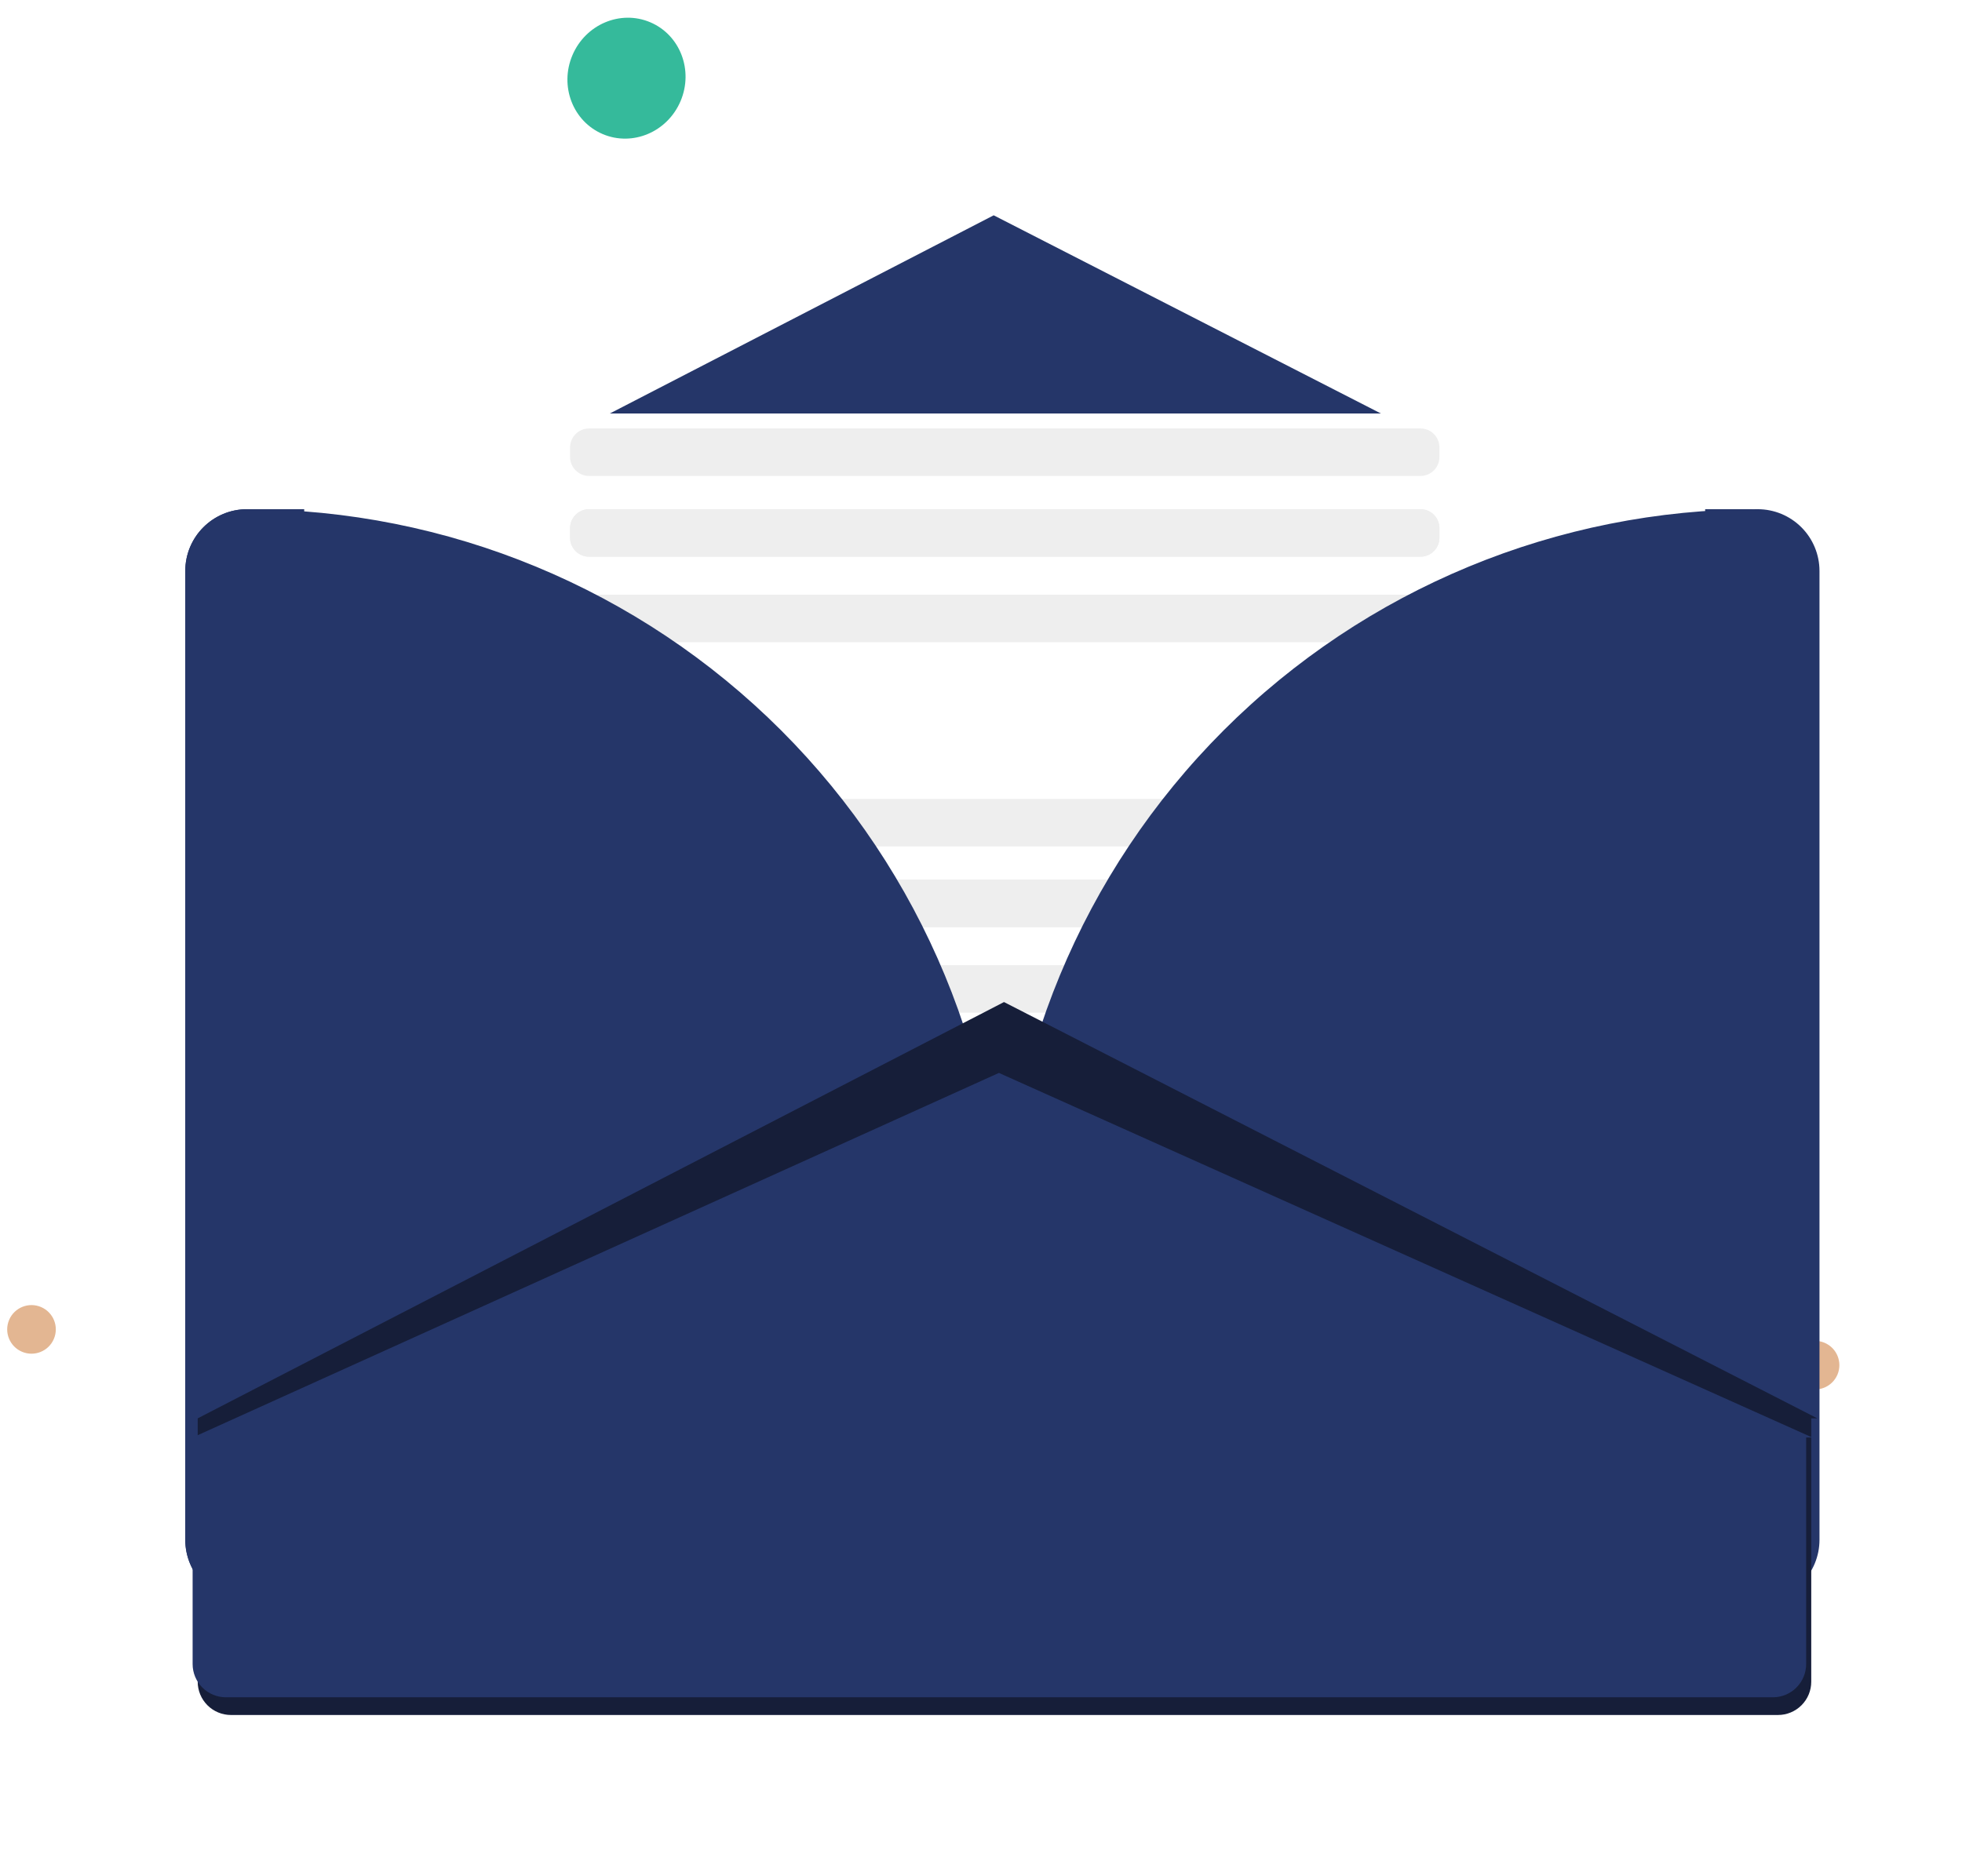 <svg width="413" height="395" viewBox="0 0 413 395" fill="none" xmlns="http://www.w3.org/2000/svg">
<g clip-path="url(#clip0_1_36)">
<path d="M286.081 389.272C292.584 392.032 300.093 388.998 302.853 382.495C305.614 375.993 302.58 368.483 296.077 365.723C289.574 362.963 282.065 365.997 279.305 372.5C276.545 379.002 279.579 386.511 286.081 389.272Z" fill="white"/>
<path d="M380.071 292.143C382.672 293.248 385.676 292.034 386.78 289.433C387.885 286.831 386.671 283.827 384.07 282.723C381.468 281.619 378.464 282.832 377.36 285.434C376.256 288.035 377.469 291.039 380.071 292.143Z" fill="#E3B692"/>
<path d="M4.632 284.615C7.233 285.719 10.237 284.505 11.341 281.904C12.446 279.302 11.232 276.298 8.631 275.194C6.029 274.09 3.025 275.304 1.921 277.905C0.817 280.506 2.031 283.51 4.632 284.615Z" fill="#E3B692"/>
<path d="M126.878 28.234C133.164 30.902 140.498 27.794 143.258 21.291C146.018 14.788 143.16 7.354 136.874 4.686C130.588 2.017 123.254 5.126 120.494 11.628C117.734 18.131 120.592 25.566 126.878 28.234Z" fill="#35BA9B"/>
<path d="M368 107.212H52C44.82 107.212 39 113.032 39 120.212V324.212C39 331.392 44.82 337.212 52 337.212H368C375.18 337.212 381 331.392 381 324.212V120.212C381 113.032 375.18 107.212 368 107.212Z" fill="#253669"/>
<g filter="url(#filter0_d_1_36)">
<path d="M46.446 175.443C44.59 175.443 42.809 174.706 41.496 173.393C40.184 172.08 39.446 170.3 39.446 168.443V112.985L209.171 25.333L380.383 112.985H379.096V168.443C379.096 170.3 378.359 172.08 377.046 173.393C375.733 174.706 373.953 175.443 372.096 175.443H46.446Z" fill="#253669"/>
</g>
<g filter="url(#filter1_d_1_36)">
<path d="M351.935 67.058H71.036C67.17 67.058 64.036 70.192 64.036 74.058V285.047C64.036 288.913 67.17 292.047 71.036 292.047H351.935C355.801 292.047 358.935 288.913 358.935 285.047V74.058C358.935 70.192 355.801 67.058 351.935 67.058Z" fill="white"/>
</g>
<path d="M299 90.213H124C121.791 90.213 120 92.004 120 94.213V96.213C120 98.422 121.791 100.213 124 100.213H299C301.209 100.213 303 98.422 303 96.213V94.213C303 92.004 301.209 90.213 299 90.213Z" fill="#EEEEEE"/>
<path d="M299 107.213H124C121.791 107.213 120 109.004 120 111.213V113.213C120 115.422 121.791 117.213 124 117.213H299C301.209 117.213 303 115.422 303 113.213V111.213C303 109.004 301.209 107.213 299 107.213Z" fill="#EEEEEE"/>
<path d="M299 125.213H124C121.791 125.213 120 127.004 120 129.213V131.213C120 133.422 121.791 135.213 124 135.213H299C301.209 135.213 303 133.422 303 131.213V129.213C303 127.004 301.209 125.213 299 125.213Z" fill="#EEEEEE"/>
<path d="M299 107.213H124C121.791 107.213 120 109.004 120 111.213V113.213C120 115.422 121.791 117.213 124 117.213H299C301.209 117.213 303 115.422 303 113.213V111.213C303 109.004 301.209 107.213 299 107.213Z" fill="#EEEEEE"/>
<path d="M299 168.213H124C121.791 168.213 120 170.004 120 172.213V174.213C120 176.422 121.791 178.213 124 178.213H299C301.209 178.213 303 176.422 303 174.213V172.213C303 170.004 301.209 168.213 299 168.213Z" fill="#EEEEEE"/>
<path d="M299 185.213H124C121.791 185.213 120 187.004 120 189.213V191.213C120 193.422 121.791 195.213 124 195.213H299C301.209 195.213 303 193.422 303 191.213V189.213C303 187.004 301.209 185.213 299 185.213Z" fill="#EEEEEE"/>
<path d="M299 203.213H124C121.791 203.213 120 205.004 120 207.213V209.213C120 211.422 121.791 213.213 124 213.213H299C301.209 213.213 303 211.422 303 209.213V207.213C303 205.004 301.209 203.213 299 203.213Z" fill="#EEEEEE"/>
<path d="M299 185.213H124C121.791 185.213 120 187.004 120 189.213V191.213C120 193.422 121.791 195.213 124 195.213H299C301.209 195.213 303 193.422 303 191.213V189.213C303 187.004 301.209 185.213 299 185.213Z" fill="#EEEEEE"/>
<path d="M52 107.212C94.169 107.212 134.612 123.964 164.43 153.782C194.248 183.6 211 224.043 211 266.212V324.212C211 327.66 209.63 330.966 207.192 333.404C204.754 335.842 201.448 337.212 198 337.212H52C48.552 337.212 45.246 335.842 42.808 333.404C40.37 330.966 39 327.66 39 324.212V120.212C39 116.764 40.37 113.458 42.808 111.02C45.246 108.582 48.552 107.212 52 107.212V107.212Z" fill="#253669"/>
<path d="M370 107.212C373.448 107.212 376.754 108.582 379.192 111.02C381.63 113.458 383 116.764 383 120.212V324.212C383 327.66 381.63 330.966 379.192 333.404C376.754 335.842 373.448 337.212 370 337.212H224C220.552 337.212 217.246 335.842 214.808 333.404C212.37 330.966 211 327.66 211 324.212V266.212C211 224.043 227.752 183.6 257.57 153.782C287.388 123.964 327.831 107.212 370 107.212V107.212Z" fill="#253669"/>
<g filter="url(#filter2_d_1_36)">
<path d="M48.616 341.093C46.76 341.093 44.979 340.356 43.666 339.043C42.353 337.73 41.616 335.95 41.616 334.093V278.635L211.341 190.983L382.553 278.635H381.266V334.093C381.266 335.95 380.529 337.73 379.216 339.043C377.903 340.356 376.123 341.093 374.266 341.093H48.616Z" fill="#161E39"/>
</g>
<g filter="url(#filter3_d_1_36)">
<path d="M47.546 337.365C45.69 337.365 43.909 336.627 42.596 335.315C41.283 334.002 40.546 332.222 40.546 330.365V282.665H380.196V330.365C380.196 332.222 379.459 334.002 378.146 335.315C376.833 336.627 375.053 337.365 373.196 337.365H47.546ZM40.546 282.665L210.271 205.903L381.483 282.666L40.546 282.665Z" fill="#253669"/>
</g>
</g>
<defs>
<filter id="filter0_d_1_36" x="19.446" y="25.333" width="380.937" height="190.11" filterUnits="userSpaceOnUse" color-interpolation-filters="sRGB">
<feFlood flood-opacity="0" result="BackgroundImageFix"/>
<feColorMatrix in="SourceAlpha" type="matrix" values="0 0 0 0 0 0 0 0 0 0 0 0 0 0 0 0 0 0 127 0" result="hardAlpha"/>
<feOffset dy="20"/>
<feGaussianBlur stdDeviation="10"/>
<feColorMatrix type="matrix" values="0 0 0 0 0 0 0 0 0 0 0 0 0 0 0 0 0 0 0.161 0"/>
<feBlend mode="normal" in2="BackgroundImageFix" result="effect1_dropShadow_1_36"/>
<feBlend mode="normal" in="SourceGraphic" in2="effect1_dropShadow_1_36" result="shape"/>
</filter>
<filter id="filter1_d_1_36" x="44.036" y="67.058" width="334.899" height="264.989" filterUnits="userSpaceOnUse" color-interpolation-filters="sRGB">
<feFlood flood-opacity="0" result="BackgroundImageFix"/>
<feColorMatrix in="SourceAlpha" type="matrix" values="0 0 0 0 0 0 0 0 0 0 0 0 0 0 0 0 0 0 127 0" result="hardAlpha"/>
<feOffset dy="20"/>
<feGaussianBlur stdDeviation="10"/>
<feColorMatrix type="matrix" values="0 0 0 0 0 0 0 0 0 0 0 0 0 0 0 0 0 0 0.161 0"/>
<feBlend mode="normal" in2="BackgroundImageFix" result="effect1_dropShadow_1_36"/>
<feBlend mode="normal" in="SourceGraphic" in2="effect1_dropShadow_1_36" result="shape"/>
</filter>
<filter id="filter2_d_1_36" x="21.616" y="190.983" width="380.937" height="190.11" filterUnits="userSpaceOnUse" color-interpolation-filters="sRGB">
<feFlood flood-opacity="0" result="BackgroundImageFix"/>
<feColorMatrix in="SourceAlpha" type="matrix" values="0 0 0 0 0 0 0 0 0 0 0 0 0 0 0 0 0 0 127 0" result="hardAlpha"/>
<feOffset dy="20"/>
<feGaussianBlur stdDeviation="10"/>
<feColorMatrix type="matrix" values="0 0 0 0 0 0 0 0 0 0 0 0 0 0 0 0 0 0 0.161 0"/>
<feBlend mode="normal" in2="BackgroundImageFix" result="effect1_dropShadow_1_36"/>
<feBlend mode="normal" in="SourceGraphic" in2="effect1_dropShadow_1_36" result="shape"/>
</filter>
<filter id="filter3_d_1_36" x="20.546" y="205.903" width="380.937" height="171.462" filterUnits="userSpaceOnUse" color-interpolation-filters="sRGB">
<feFlood flood-opacity="0" result="BackgroundImageFix"/>
<feColorMatrix in="SourceAlpha" type="matrix" values="0 0 0 0 0 0 0 0 0 0 0 0 0 0 0 0 0 0 127 0" result="hardAlpha"/>
<feOffset dy="20"/>
<feGaussianBlur stdDeviation="10"/>
<feColorMatrix type="matrix" values="0 0 0 0 0 0 0 0 0 0 0 0 0 0 0 0 0 0 0.161 0"/>
<feBlend mode="normal" in2="BackgroundImageFix" result="effect1_dropShadow_1_36"/>
<feBlend mode="normal" in="SourceGraphic" in2="effect1_dropShadow_1_36" result="shape"/>
</filter>
<clipPath id="clip0_1_36">
<rect width="412.554" height="394.671" fill="white"/>
</clipPath>
</defs>
</svg>
